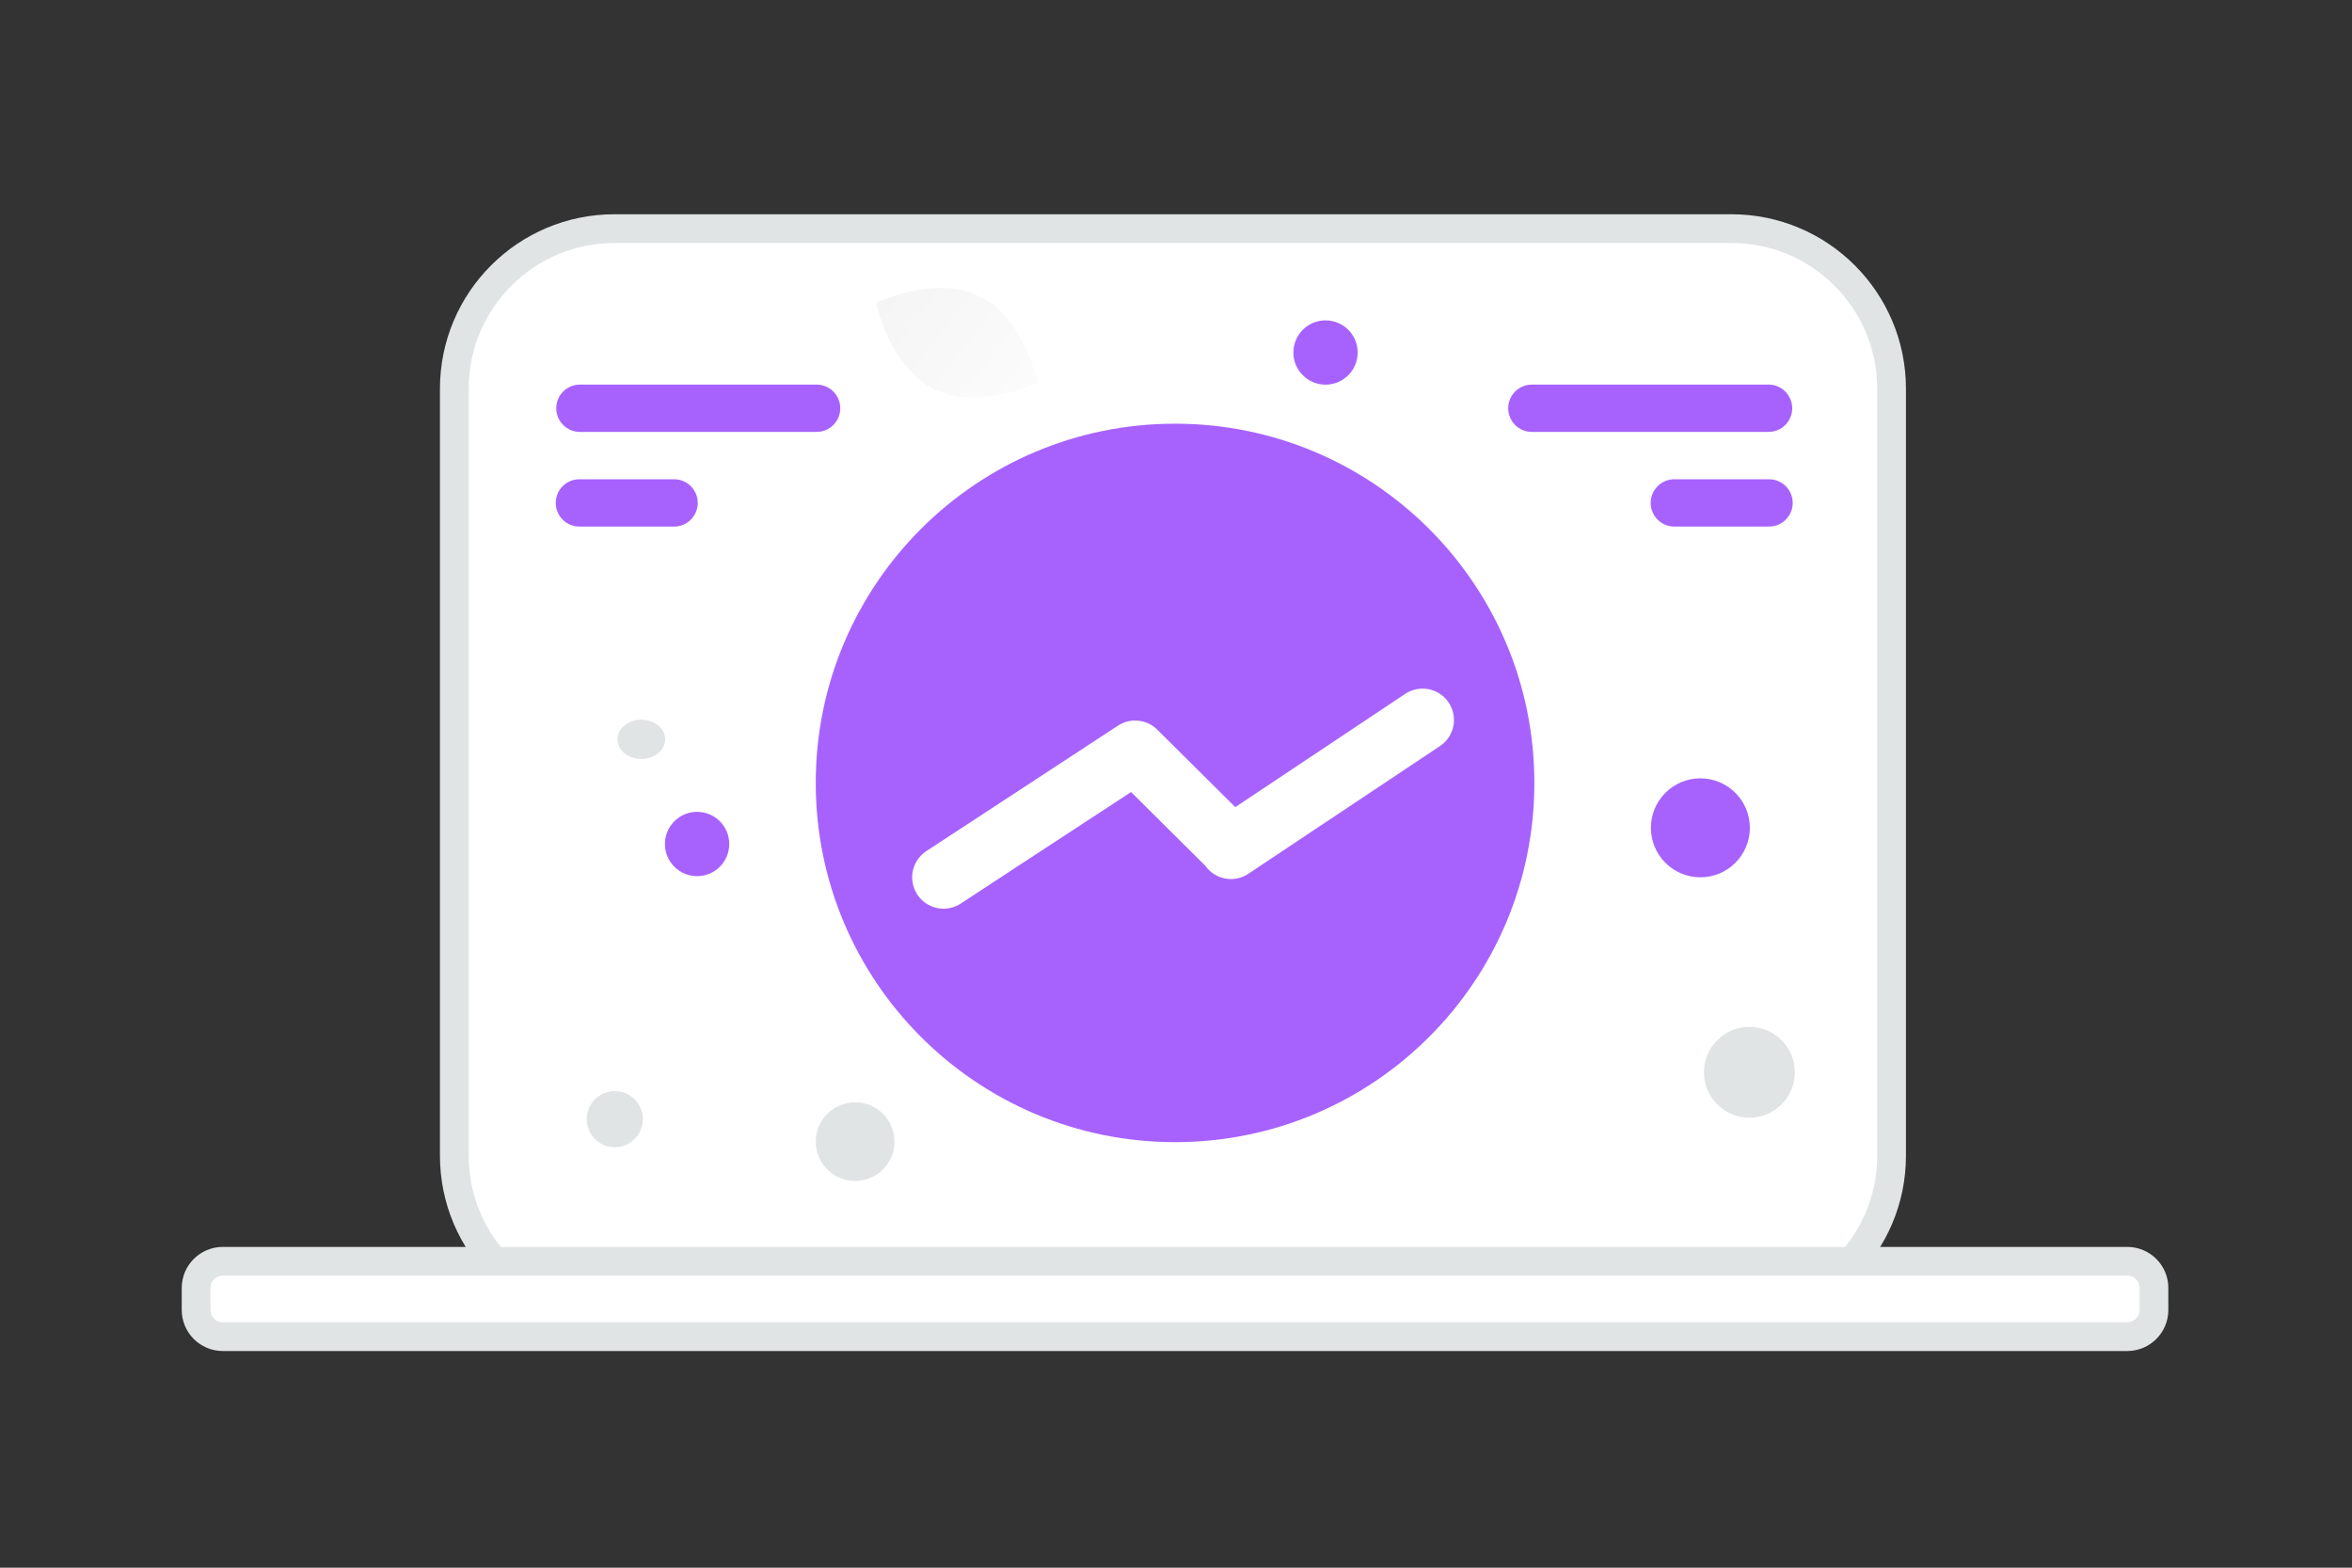 <svg width="270" height="180" viewBox="0 0 270 180" fill="none" xmlns="http://www.w3.org/2000/svg">
<rect x="0" y="0" width="270" height="180" fill="#333333" stroke="none"/>
<g clip-path="url(#clip0_3188_39950)">
<path d="M217.146 132.69V44.641C217.146 34.484 208.912 26.25 198.755 26.25L70.544 26.25C60.388 26.25 52.154 34.484 52.154 44.641V132.69C52.154 142.847 60.388 151.081 70.544 151.081H198.755C208.912 151.081 217.146 142.847 217.146 132.69Z" fill="white" stroke="#E1E4E5" stroke-width="3.3"/>
<path d="M244.201 144.819H25.577C23.884 144.819 22.512 146.192 22.512 147.885V150.407C22.512 152.1 23.884 153.472 25.577 153.472H244.201C245.894 153.472 247.266 152.1 247.266 150.407V147.885C247.266 146.192 245.894 144.819 244.201 144.819Z" fill="white" stroke="#E1E4E5" stroke-width="3.3"/>
<path d="M134.892 131.14C157.672 131.14 176.138 112.674 176.138 89.894C176.138 67.114 157.672 48.648 134.892 48.648C112.112 48.648 93.645 67.114 93.645 89.894C93.645 112.674 112.112 131.14 134.892 131.14Z" fill="#A762FE"/>
<path d="M108.312 100.735L130.31 86.331L141.309 97.254M141.309 97.331L163.307 82.665" stroke="white" stroke-width="7.2" stroke-linecap="round" stroke-linejoin="round"/>
<path fill-rule="evenodd" clip-rule="evenodd" d="M66.543 44.158C65.828 44.166 65.144 44.455 64.641 44.964C64.137 45.473 63.855 46.16 63.855 46.875C63.855 47.591 64.137 48.278 64.641 48.786C65.144 49.295 65.828 49.585 66.543 49.592H93.714C94.073 49.596 94.429 49.529 94.762 49.394C95.095 49.259 95.398 49.059 95.653 48.807C95.909 48.554 96.111 48.253 96.25 47.922C96.388 47.59 96.459 47.234 96.459 46.875C96.459 46.516 96.388 46.16 96.25 45.829C96.111 45.497 95.909 45.197 95.653 44.944C95.398 44.691 95.095 44.492 94.762 44.357C94.429 44.222 94.073 44.155 93.714 44.158H66.543ZM66.543 55.026C66.184 55.023 65.828 55.09 65.495 55.225C65.162 55.36 64.859 55.559 64.604 55.812C64.349 56.065 64.146 56.365 64.007 56.697C63.869 57.029 63.798 57.384 63.798 57.743C63.798 58.103 63.869 58.458 64.007 58.79C64.146 59.121 64.349 59.422 64.604 59.675C64.859 59.927 65.162 60.127 65.495 60.262C65.828 60.397 66.184 60.464 66.543 60.46H77.411C78.127 60.453 78.811 60.163 79.314 59.655C79.817 59.146 80.1 58.459 80.1 57.743C80.1 57.028 79.817 56.341 79.314 55.832C78.811 55.324 78.127 55.034 77.411 55.026H66.543ZM203.05 44.158C203.766 44.166 204.45 44.455 204.953 44.964C205.456 45.473 205.739 46.16 205.739 46.875C205.739 47.591 205.456 48.278 204.953 48.786C204.45 49.295 203.766 49.585 203.05 49.592H175.88C175.521 49.596 175.164 49.529 174.831 49.394C174.499 49.259 174.196 49.059 173.94 48.807C173.685 48.554 173.482 48.253 173.344 47.922C173.206 47.59 173.134 47.234 173.134 46.875C173.134 46.516 173.206 46.16 173.344 45.829C173.482 45.497 173.685 45.197 173.94 44.944C174.196 44.691 174.499 44.492 174.831 44.357C175.164 44.222 175.521 44.155 175.88 44.158H203.05ZM203.05 55.026C203.409 55.023 203.766 55.09 204.099 55.225C204.432 55.36 204.734 55.559 204.99 55.812C205.245 56.065 205.448 56.365 205.586 56.697C205.725 57.029 205.796 57.384 205.796 57.743C205.796 58.103 205.725 58.458 205.586 58.79C205.448 59.121 205.245 59.422 204.99 59.675C204.734 59.927 204.432 60.127 204.099 60.262C203.766 60.397 203.409 60.464 203.05 60.46H192.182C191.466 60.453 190.783 60.163 190.279 59.655C189.776 59.146 189.493 58.459 189.493 57.743C189.493 57.028 189.776 56.341 190.279 55.832C190.783 55.324 191.466 55.034 192.182 55.026H203.05Z" fill="#A762FE"/>
<path d="M107.206 44.678C112.323 47.217 119.115 43.953 119.115 43.953C119.115 43.953 117.606 36.575 112.486 34.04C107.368 31.501 100.579 34.762 100.579 34.762C100.579 34.762 102.089 42.14 107.206 44.678Z" fill="url(#paint0_linear_3188_39950)"/>
<path d="M80.024 93.215C82.063 93.215 83.716 94.868 83.716 96.907C83.716 98.947 82.063 100.6 80.024 100.6C77.985 100.6 76.332 98.947 76.332 96.907C76.332 94.868 77.985 93.215 80.024 93.215Z" fill="#A762FE"/>
<path d="M195.197 89.368C198.334 89.368 200.878 91.912 200.878 95.049C200.878 98.187 198.334 100.73 195.197 100.73C192.059 100.73 189.516 98.187 189.516 95.049C189.516 91.912 192.059 89.368 195.197 89.368Z" fill="#A762FE"/>
<path d="M152.165 44.165C154.203 44.165 155.855 42.513 155.855 40.474C155.855 38.436 154.203 36.784 152.165 36.784C150.127 36.784 148.475 38.436 148.475 40.474C148.475 42.513 150.127 44.165 152.165 44.165Z" fill="#A762FE"/>
<path d="M200.824 128.337C203.704 128.337 206.04 126.001 206.04 123.12C206.04 120.24 203.704 117.904 200.824 117.904C197.943 117.904 195.607 120.24 195.607 123.12C195.607 126.001 197.943 128.337 200.824 128.337Z" fill="#E1E4E5"/>
<path d="M98.163 135.598C100.658 135.598 102.681 133.575 102.681 131.08C102.681 128.585 100.658 126.562 98.163 126.562C95.668 126.562 93.645 128.585 93.645 131.08C93.645 133.575 95.668 135.598 98.163 135.598Z" fill="#E1E4E5"/>
<path d="M73.62 87.146C75.133 87.146 76.359 86.136 76.359 84.891C76.359 83.645 75.133 82.635 73.62 82.635C72.107 82.635 70.881 83.645 70.881 84.891C70.881 86.136 72.107 87.146 73.62 87.146Z" fill="#E1E4E5"/>
<path d="M67.354 128.502C67.354 130.282 68.796 131.724 70.576 131.724C72.356 131.724 73.799 130.282 73.799 128.502C73.799 126.722 72.356 125.279 70.576 125.279C68.796 125.279 67.354 126.722 67.354 128.502Z" fill="#E1E4E5"/>
</g>
<defs>
<linearGradient id="paint0_linear_3188_39950" x1="126.857" y1="52.597" x2="84.649" y2="19.21" gradientUnits="userSpaceOnUse">
<stop stop-color="white"/>
<stop offset="1" stop-color="#EEEEEE"/>
</linearGradient>
<clipPath id="clip0_3188_39950">
<rect width="270" height="180" fill="white"/>
</clipPath>
</defs>
</svg>
